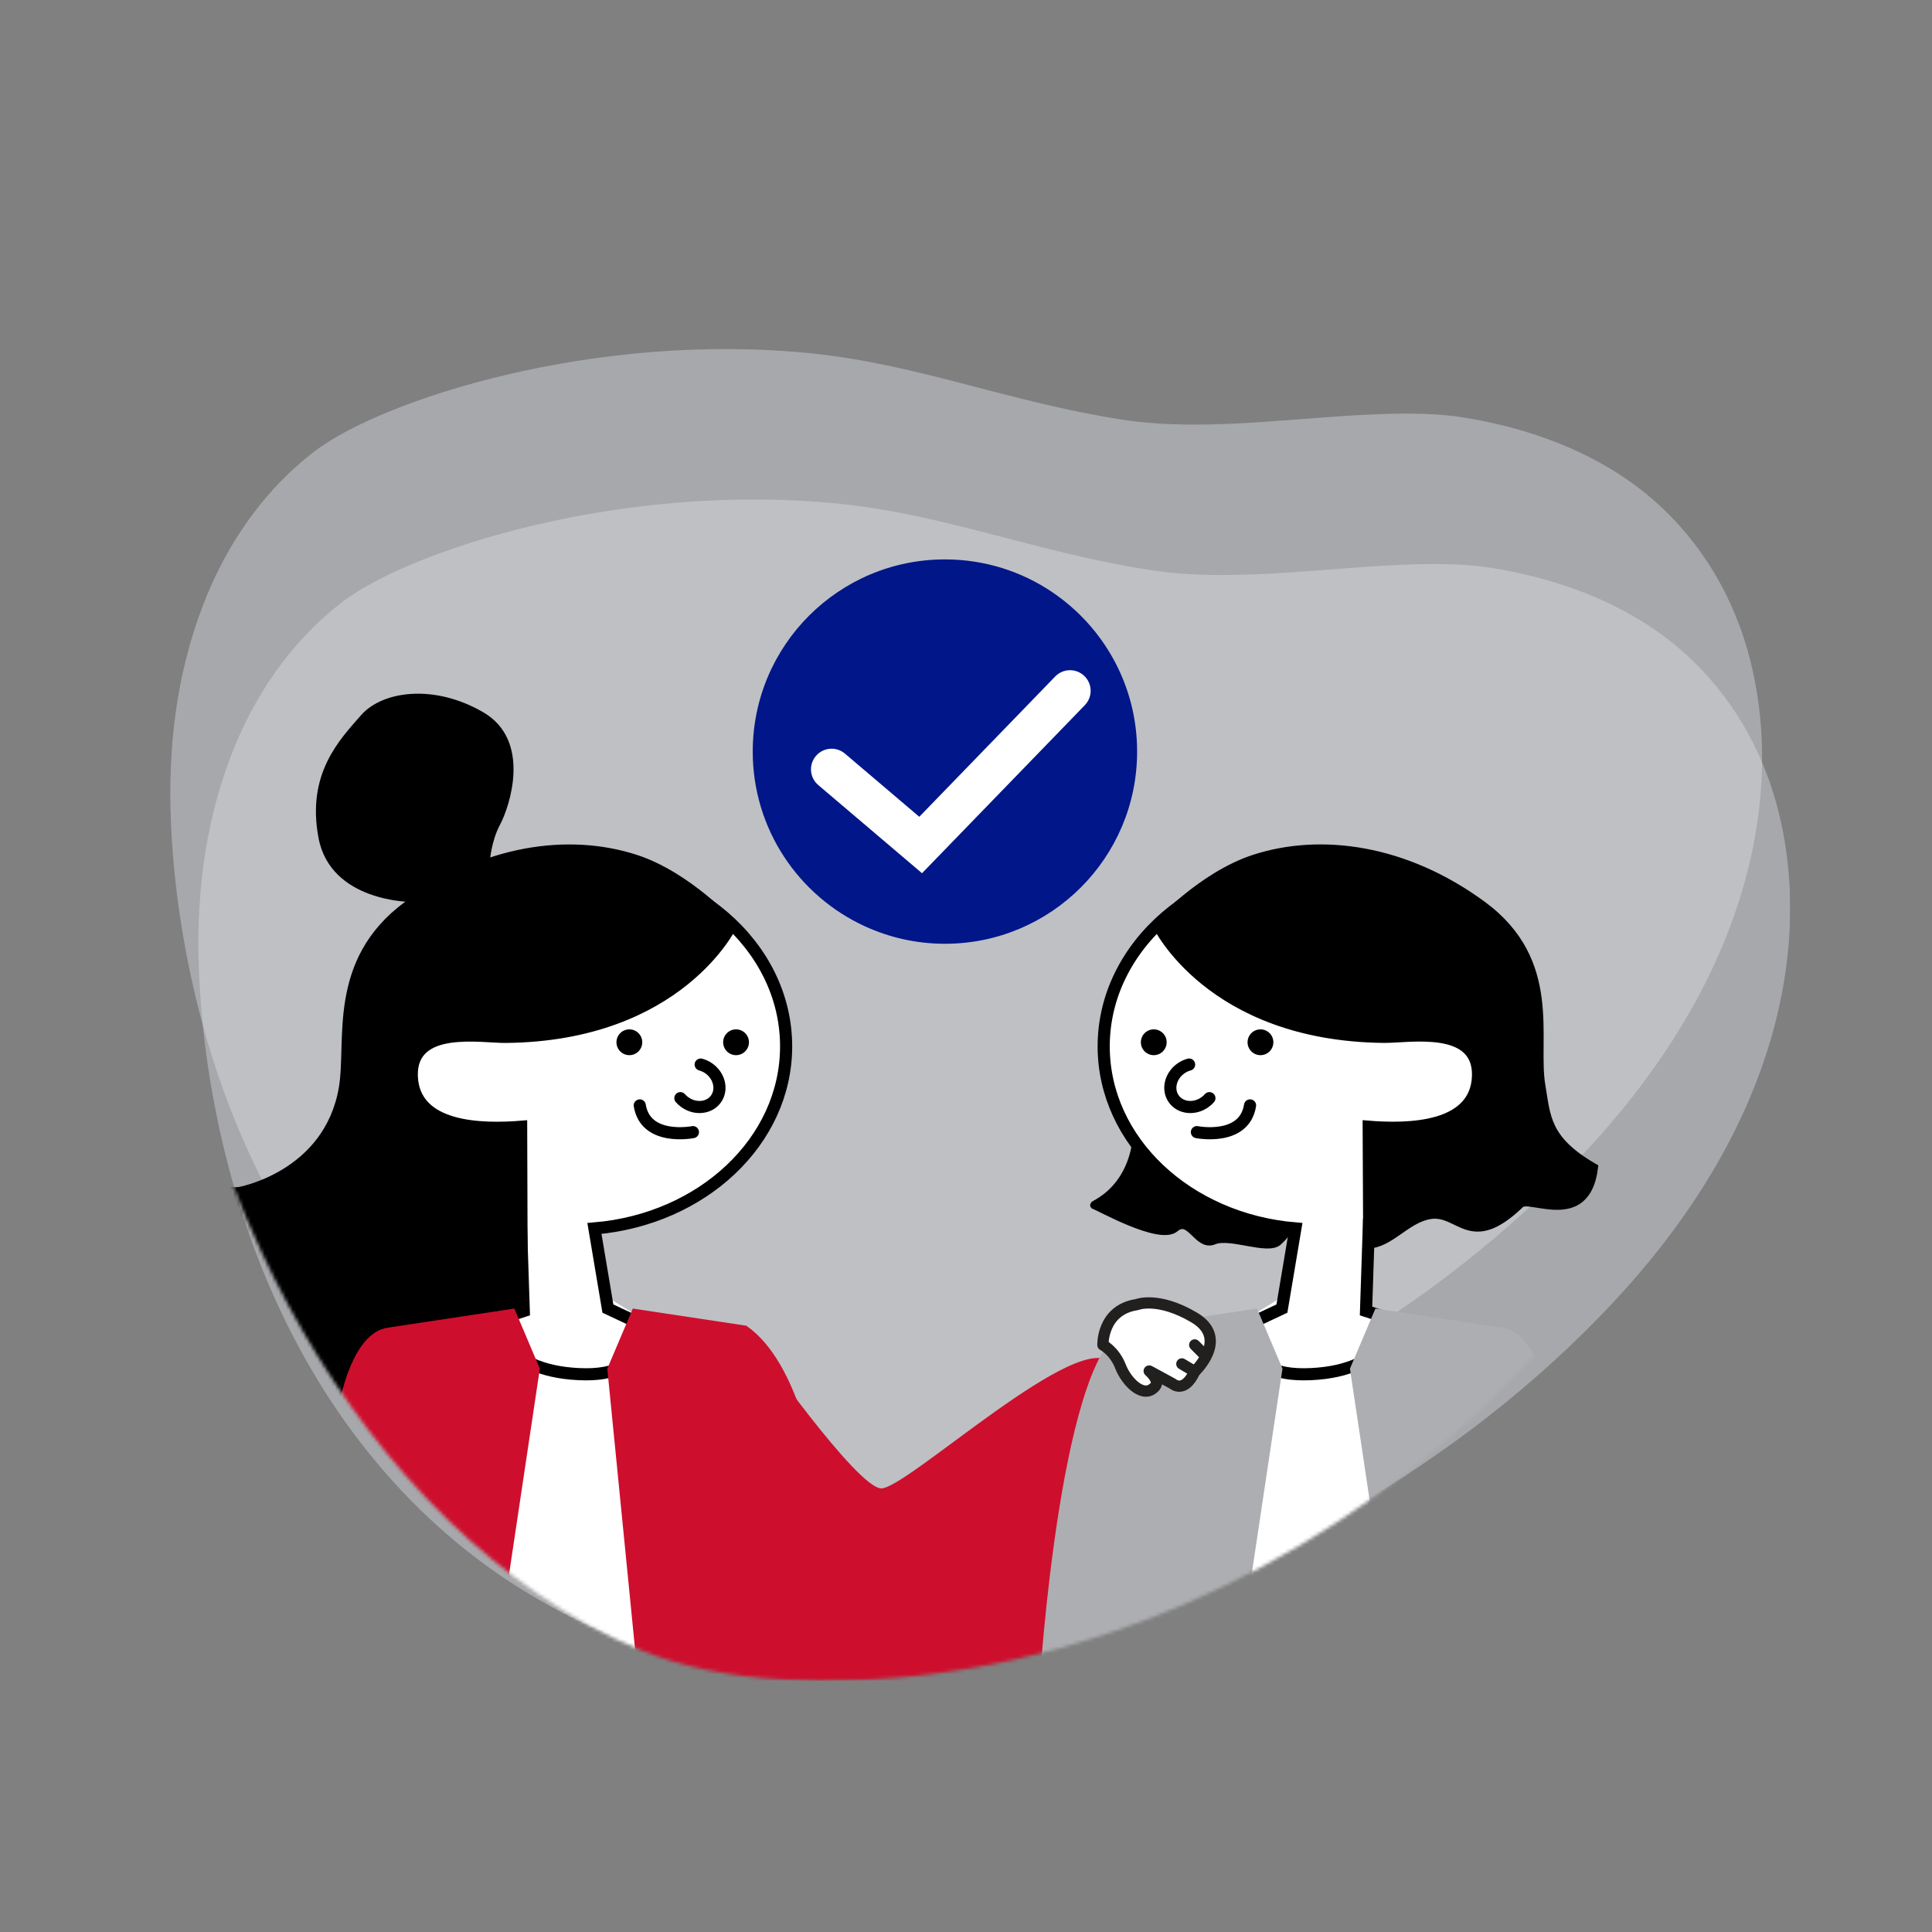 <svg width="551" height="551" viewBox="0 0 551 551" fill="none" xmlns="http://www.w3.org/2000/svg">
<rect x="0" y="0" width="551" height="551" fill="#808080" stroke="none"/>
<g clip-path="url(#clip0_654_758)">
<g style="mix-blend-mode:multiply" opacity="0.42">
<path d="M503.95 220.98C497.92 204.81 487.13 189.96 471.6 179.36C458.49 170.42 442.42 164.66 425.17 161.93C420.16 161.14 414.84 160.87 409.34 160.86C383.34 160.82 353.85 166.6 327.88 162.56C295.89 157.58 269.86 146.85 239.82 143.72C177.55 137.24 116.86 156.99 97.77 171.58C82.2 183.48 72.01 199.49 65.81 215.73C58.07 235.99 55.87 256.95 56.76 277.67C57.28 289.62 58.67 301.53 60.82 313.2C65.22 337.1 72.72 360.33 84.07 382.02C101.16 414.71 127.62 444.19 164.52 461.96C173.83 466.42 183.77 470.12 194.35 472.35C207.39 475.09 221.15 475.55 234.88 475.06C254.01 474.37 273 471.72 291.55 467.42C356.25 452.48 416.78 417.66 459.85 371.69C513.35 314.59 517.57 257.46 503.96 220.96L503.95 220.98Z" fill="#DEE0E8"/>
</g>
<g style="mix-blend-mode:multiply" opacity="0.42">
<path d="M495.95 178.08C489.92 161.91 479.13 147.06 463.6 136.46C450.49 127.52 434.42 121.76 417.17 119.03C412.16 118.24 406.84 117.97 401.34 117.96C375.34 117.92 345.85 123.7 319.88 119.66C287.89 114.68 261.86 103.95 231.82 100.82C169.55 94.34 108.86 114.09 89.77 128.68C74.2 140.58 64.01 156.59 57.81 172.83C50.07 193.09 47.87 214.05 48.76 234.77C49.28 246.72 50.67 258.63 52.82 270.3C57.22 294.2 64.72 317.43 76.07 339.12C93.16 371.81 119.62 401.29 156.52 419.06C165.83 423.52 175.77 427.22 186.35 429.45C199.39 432.19 213.15 432.65 226.88 432.16C246.01 431.47 265 428.82 283.55 424.52C348.25 409.58 408.78 374.76 451.85 328.79C505.35 271.69 509.57 214.56 495.96 178.06L495.95 178.08Z" fill="#DEE0E8"/>
</g>
<mask id="mask0_654_758" style="mask-type:luminance" maskUnits="userSpaceOnUse" x="40" y="71" width="461" height="409">
<path d="M491.35 183.73C484.32 163.62 472.53 144.83 456.18 131C442.38 119.32 425.75 111.36 408.1 107.05C402.97 105.8 397.56 105.17 391.98 104.85C365.6 103.33 336.02 108.73 309.45 102.32C276.72 94.42 249.71 79.82 219.06 74.3C155.54 62.85 95.1 83.57 76.55 100.34C61.43 114.01 52 133.02 46.63 152.54C39.93 176.88 38.88 202.4 40.96 227.79C42.16 242.43 44.24 257.08 47.09 271.48C52.91 300.96 61.82 329.8 74.56 356.98C93.74 397.93 122.25 435.48 160.69 459.31C170.39 465.29 180.68 470.38 191.54 473.7C204.92 477.79 218.91 479.12 232.8 479.31C252.16 479.55 271.28 477.38 289.85 473.18C354.64 458.57 414.06 419.4 455.15 365.6C506.19 298.78 507.24 229.15 491.36 183.73H491.35Z" fill="white"/>
</mask>
<g mask="url(#mask0_654_758)">
<path d="M167.3 338.8L172.52 369.53L182.23 375.53L200.06 484.45L121.38 449.32L140.74 376.66L149.14 373.89L146.5 340.21L167.3 338.8Z" fill="white"/>
<path d="M164.43 349.58C197.86 349.58 224.96 326.657 224.96 298.38C224.96 270.103 197.86 247.18 164.43 247.18C131 247.18 103.9 270.103 103.9 298.38C103.9 326.657 131 349.58 164.43 349.58Z" fill="white"/>
<path d="M371.44 338.8L366.21 369.53L356.5 375.53L339.35 449.32H417.35L397.99 376.66L389.59 373.89L392.23 340.21L371.44 338.8Z" fill="white"/>
<path d="M140.98 376.66L149.38 373.89L148.56 348.98C121.95 343.46 102.96 323.01 102.96 298.42C102.96 269.6 130.1 246.24 163.58 246.24C197.06 246.24 224.2 269.6 224.2 298.42C224.2 325.51 200.22 347.78 169.53 350.35L173.37 373.2L180.73 376.66C180.73 376.66 187.66 392.94 165.14 391.9C142.62 390.86 140.98 376.66 140.98 376.66Z" stroke="black" stroke-width="3.46" stroke-miterlimit="10"/>
<path d="M194.04 313.19C194.41 313.62 194.84 314.01 195.33 314.35C198.32 316.49 202.29 316.07 204.19 313.42C206.09 310.77 205.2 306.88 202.21 304.74C201.46 304.2 200.65 303.83 199.83 303.61" stroke="black" stroke-width="3.46" stroke-miterlimit="10" stroke-linecap="round"/>
<path d="M197.62 322.88C197.62 322.88 184.11 325.56 182.46 315.26" stroke="black" stroke-width="3.46" stroke-miterlimit="10" stroke-linecap="round"/>
<path d="M209.11 263.93C209.11 263.93 194.04 295.78 144.27 296.3C137.19 296.37 117.51 292.66 118.03 306.95C118.55 321.24 137 321.76 149.21 320.72L149.38 373.9L80.62 411.92C80.62 411.92 37.23 431.41 20.6 392.43C3.97 353.46 45.02 339.69 68.15 339.69C68.15 339.69 93.48 335.28 97.77 310.33C100.06 296.99 94.26 274.22 116.22 258.11C138.17 242 162.21 238.75 181.17 244.86C196.24 249.71 209.12 263.94 209.12 263.94L209.11 263.93Z" fill="black" stroke="black" stroke-width="2.29" stroke-miterlimit="10" stroke-linecap="round"/>
<path d="M139.7 245.77C139.7 245.77 140.03 240 142.63 235.15C145.23 230.3 151.81 211.25 137.78 203.11C123.75 194.97 109.03 197.05 102.96 203.98C96.9 210.91 87.37 220.61 90.84 238.97C94.3 257.33 117.42 257.24 117.42 257.24L139.7 245.78V245.77Z" fill="black"/>
<path d="M212.85 378.09L180.47 373.2L173.2 390.35L181.69 476.11L237.86 496.37C237.86 496.37 242.63 398.84 212.86 378.1L212.85 378.09Z" fill="#CE0E2D"/>
<path d="M110.58 378.65L146.69 373.19L153.96 390.34L145.13 449.32H92.65C92.65 449.32 90.81 381.64 110.58 378.65Z" fill="#CE0E2D"/>
<path d="M209.92 300.93C211.952 300.93 213.6 299.282 213.6 297.25C213.6 295.218 211.952 293.57 209.92 293.57C207.888 293.57 206.24 295.218 206.24 297.25C206.24 299.282 207.888 300.93 209.92 300.93Z" fill="black"/>
<path d="M179.49 300.93C181.522 300.93 183.17 299.282 183.17 297.25C183.17 295.218 181.522 293.57 179.49 293.57C177.458 293.57 175.81 295.218 175.81 297.25C175.81 299.282 177.458 300.93 179.49 300.93Z" fill="black"/>
<path d="M300.06 168.85C291.33 162.97 280.81 159.54 269.49 159.54C239.22 159.54 214.68 184.08 214.68 214.35C214.68 236.46 227.78 255.49 246.63 264.16C253.59 267.36 261.33 269.16 269.49 269.16C299.76 269.16 324.3 244.62 324.3 214.35C324.3 195.4 314.68 178.7 300.06 168.86V168.85Z" fill="#001689"/>
<path d="M300.947 192.928C303.207 190.596 306.93 190.538 309.262 192.797C311.594 195.057 311.652 198.78 309.393 201.112L262.96 249.038L233.362 223.891C230.888 221.789 230.586 218.078 232.689 215.603C234.791 213.128 238.503 212.827 240.978 214.929L262.179 232.943L300.947 192.928Z" fill="white"/>
<path d="M216.24 384.16C216.24 384.16 244.18 424.01 251.24 424.48C258.3 424.95 308.98 377.39 317.31 389.16C325.64 400.93 321.09 469.71 321.09 469.71L228.15 484.45" fill="#CE0E2D"/>
<path d="M323.4 309.66C329.05 338.27 311.04 343.57 312.1 343.74C313.16 343.92 330.7 353.98 335.09 350.27C339.47 346.56 341.59 355.74 346.18 353.8C350.77 351.86 361.54 356.82 364.55 354.07C367.55 351.32 367.43 349.98 367.43 349.98C367.43 349.98 319.8 291.4 323.4 309.65V309.66Z" fill="black" stroke="black" stroke-width="2.29" stroke-miterlimit="10" stroke-linecap="round"/>
<path d="M374.3 349.58C407.73 349.58 434.83 326.657 434.83 298.38C434.83 270.103 407.73 247.18 374.3 247.18C340.87 247.18 313.77 270.103 313.77 298.38C313.77 326.657 340.87 349.58 374.3 349.58Z" fill="white"/>
<path d="M397.99 376.66L389.59 373.89L390.41 348.98C417.02 343.46 436.01 323.01 436.01 298.42C436.01 269.6 408.87 246.24 375.39 246.24C341.91 246.24 314.77 269.6 314.77 298.42C314.77 325.51 338.75 347.78 369.44 350.35L365.6 373.2L358.24 376.66C358.24 376.66 351.31 392.94 373.83 391.9C396.35 390.86 397.99 376.66 397.99 376.66Z" stroke="black" stroke-width="3.46" stroke-miterlimit="10"/>
<path d="M344.92 313.19C344.55 313.62 344.12 314.01 343.63 314.35C340.64 316.49 336.67 316.07 334.77 313.42C332.87 310.77 333.76 306.88 336.75 304.74C337.5 304.2 338.31 303.83 339.13 303.61" stroke="black" stroke-width="3.46" stroke-miterlimit="10" stroke-linecap="round"/>
<path d="M341.35 322.88C341.35 322.88 354.86 325.56 356.51 315.26" stroke="black" stroke-width="3.46" stroke-miterlimit="10" stroke-linecap="round"/>
<path d="M433.6 343.39C436.19 340.8 452.44 350.79 454.61 332.97C440.84 325.02 441.12 318.52 439.6 309.66C437.31 296.32 444.71 274.2 422.76 258.1C400.81 241.99 376.77 238.74 357.81 244.85C342.74 249.7 329.86 263.93 329.86 263.93C329.86 263.93 344.93 295.78 394.7 296.29C401.78 296.36 421.46 292.65 420.94 306.94C420.42 321.23 401.97 321.75 389.76 320.71L389.92 354.93C396.29 354.93 400.82 347.83 407.64 346.57C416.24 344.98 419.12 357.34 433.6 343.39Z" fill="black" stroke="black" stroke-width="2.29" stroke-miterlimit="10" stroke-linecap="round"/>
<path d="M322.38 378.65L358.49 373.19L365.76 390.34L356.26 453.74L296.43 480.89C296.43 480.89 302.6 381.64 322.36 378.65H322.38Z" fill="#ADAEB1"/>
<path d="M428.38 378.65L392.27 373.19L385 390.34L393.83 449.32H446.31C446.31 449.32 448.15 381.64 428.38 378.65Z" fill="#ADAEB1"/>
<path d="M329.05 300.93C331.083 300.93 332.73 299.282 332.73 297.25C332.73 295.218 331.083 293.57 329.05 293.57C327.018 293.57 325.37 295.218 325.37 297.25C325.37 299.282 327.018 300.93 329.05 300.93Z" fill="black"/>
<path d="M359.48 300.93C361.512 300.93 363.16 299.282 363.16 297.25C363.16 295.218 361.512 293.57 359.48 293.57C357.448 293.57 355.8 295.218 355.8 297.25C355.8 299.282 357.448 300.93 359.48 300.93Z" fill="black"/>
<path d="M324.3 372.05C324.3 372.05 330.29 369.67 340.55 375.73C350.81 381.79 340.72 391.17 340.72 391.17C337.74 397.64 334.43 394.63 334.43 394.63C330.86 392.66 327.75 391.01 327.75 391.01C327.75 391.01 330.87 393.67 329.47 395.36C326.24 399.23 321.3 394.17 319.56 389.71C317.82 385.25 314.55 383.59 314.55 383.59C314.55 383.59 314.21 373.54 324.3 372.06V372.05Z" fill="white" stroke="#221F1F" stroke-width="3.21" stroke-linecap="round" stroke-linejoin="round"/>
<path d="M337.06 388.98L340.73 391.16" stroke="#221F1F" stroke-width="3.21" stroke-linecap="round" stroke-linejoin="round"/>
<path d="M340.73 383.57L343.05 385.9" stroke="#221F1F" stroke-width="3.21" stroke-linecap="round" stroke-linejoin="round"/>
</g>
</g>
<defs>
<clipPath id="clip0_654_758">
<rect width="470.53" height="408.33" fill="white" transform="translate(40 71)"/>
</clipPath>
</defs>
</svg>

